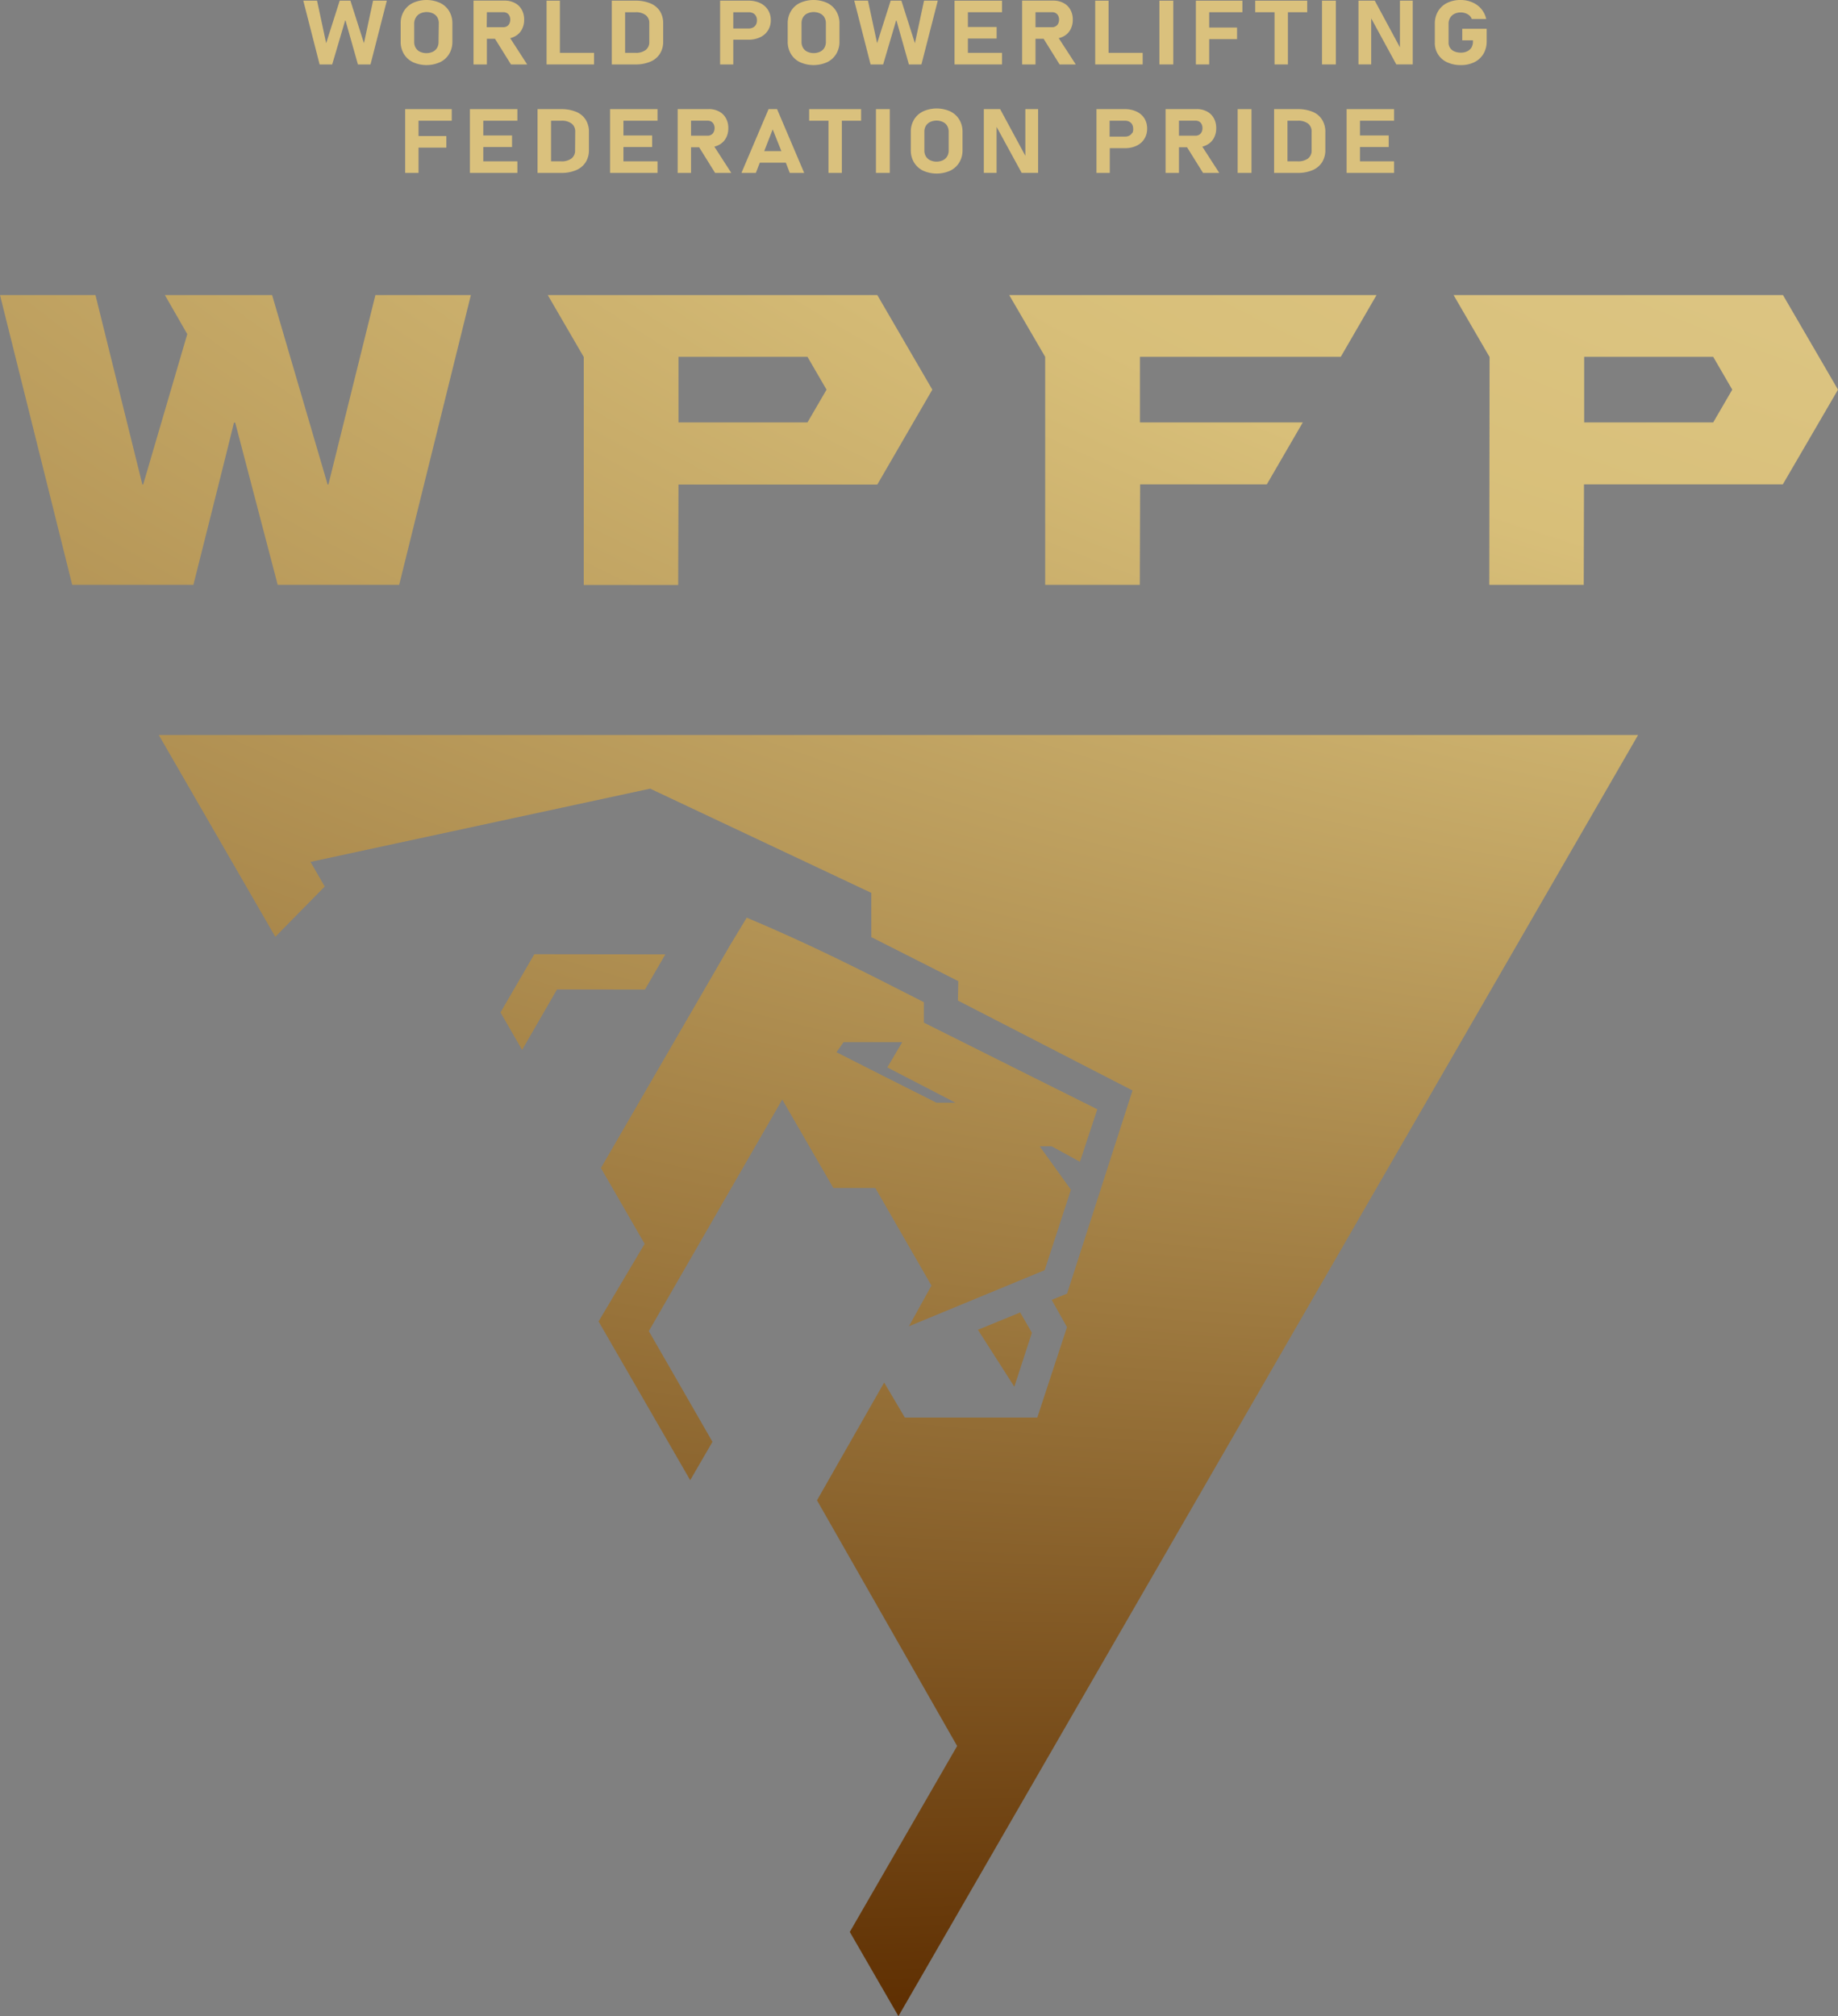 <?xml version="1.0" encoding="UTF-8"?> <svg xmlns="http://www.w3.org/2000/svg" xmlns:xlink="http://www.w3.org/1999/xlink" viewBox="0 0 423.6 464.64"><rect x="0" y="0" width="423.6" height="464.64" fill="#808080" stroke="none"/><defs><style>.cls-1{fill:url(#Безымянный_градиент_26);}.cls-2{fill:none;}.cls-3{fill:#dac17d;}</style><radialGradient id="Безымянный_градиент_26" cx="-214.47" cy="-306.66" fx="1139.228" fy="-306.658" r="1367.37" gradientTransform="translate(0 1.76) scale(1 0.65)" gradientUnits="userSpaceOnUse"><stop offset="0" stop-color="#faedc3"></stop><stop offset="0.4" stop-color="#d8bf79"></stop><stop offset="0.75" stop-color="#5d2d00"></stop><stop offset="0.88" stop-color="#2f1700"></stop><stop offset="1"></stop></radialGradient></defs><g id="Слой_2" data-name="Слой 2"><g id="Слой_1-2" data-name="Слой 1"><path class="cls-1" d="M44.57,134.78s8.78-34.89,9.35-37.37h.29L64,134.78H92L108.52,68h-22L75.69,111.65H75.5L62.71,68H38l5.16,9-1.55,5.29L33,111.65h-.19L22,68H0L3.55,82.24l13.09,52.54Z"></path><path class="cls-1" d="M240.88,82.24l0,52.54h21.81l.07-23.15h29.2l8.29-14.28H262.72V82.24H309L317.25,68H232.59Z"></path><polygon class="cls-2" points="156.37 82.24 156.37 97.35 186.1 97.35 190.49 89.8 186.1 82.24 156.37 82.24"></polygon><path class="cls-1" d="M214.87,89.8,202.19,68H126.24l8.3,14.28,0,52.54H156.3l.07-23.15h45.82ZM186.1,97.35H156.37V82.24H186.1l4.39,7.56Z"></path><polygon class="cls-2" points="399.23 89.8 394.84 82.24 365.1 82.24 365.1 97.35 394.84 97.35 399.23 89.8"></polygon><path class="cls-1" d="M343.23,134.78H365l.06-23.15h45.82L423.6,89.8,410.92,68H335l8.3,14.28ZM365.1,82.24h29.74l4.39,7.56-4.39,7.55H365.1Z"></path><polygon class="cls-3" points="83.88 9.96 80.76 0.15 78.29 0.15 75.17 9.96 73.07 0.15 69.9 0.15 73.66 14.85 76.56 14.85 79.59 4.58 82.49 14.85 85.39 14.85 89.15 0.15 85.98 0.15 83.88 9.96"></polygon><path class="cls-3" d="M101.42.67a7.62,7.62,0,0,0-6.25,0,4.94,4.94,0,0,0-2.09,1.9,5.36,5.36,0,0,0-.74,2.85V9.58a5.36,5.36,0,0,0,.74,2.85,4.94,4.94,0,0,0,2.09,1.9,7.62,7.62,0,0,0,6.25,0,4.91,4.91,0,0,0,2.1-1.9,5.45,5.45,0,0,0,.74-2.85V5.42a5.45,5.45,0,0,0-.74-2.85A4.91,4.91,0,0,0,101.42.67Zm-.35,9a2.64,2.64,0,0,1-.34,1.36,2.28,2.28,0,0,1-1,.9,3.49,3.49,0,0,1-2.92,0,2.23,2.23,0,0,1-1-.9,2.65,2.65,0,0,1-.35-1.36V5.35A2.62,2.62,0,0,1,95.87,4a2.23,2.23,0,0,1,1-.9,3.49,3.49,0,0,1,2.92,0,2.28,2.28,0,0,1,1,.9,2.62,2.62,0,0,1,.34,1.36Z"></path><path class="cls-3" d="M118.65,8.39a3.81,3.81,0,0,0,1.59-1.54,4.6,4.6,0,0,0,.56-2.31,4.54,4.54,0,0,0-.56-2.31A3.78,3.78,0,0,0,118.66.69a4.88,4.88,0,0,0-2.37-.55h-7.16V14.85h3.08V8.94h1.87l3.68,5.91h3.73l-3.91-6.06A4.29,4.29,0,0,0,118.65,8.39Zm-6.44-5.58H116a1.64,1.64,0,0,1,.84.21,1.44,1.44,0,0,1,.56.61,2,2,0,0,1,.2.91,2.18,2.18,0,0,1-.21.91,1.41,1.41,0,0,1-.56.6,1.54,1.54,0,0,1-.83.22h-3.83Z"></path><polygon class="cls-3" points="129.04 0.15 125.97 0.15 125.97 14.85 127.34 14.85 129.04 14.85 136.91 14.85 136.91 12.18 129.04 12.18 129.04 0.15"></polygon><path class="cls-3" d="M149.88.77a8.86,8.86,0,0,0-3.49-.62H141v14.7h5.39a8.56,8.56,0,0,0,3.55-.66,4.72,4.72,0,0,0,2.17-1.84,5.14,5.14,0,0,0,.73-2.77V5.42a5.22,5.22,0,0,0-.75-2.85A4.76,4.76,0,0,0,149.88.77Zm-.24,8.89a2.25,2.25,0,0,1-.83,1.86,3.71,3.71,0,0,1-2.35.66h-2.39V2.82h2.39a3.71,3.71,0,0,1,2.35.66,2.24,2.24,0,0,1,.83,1.86Z"></path><path class="cls-3" d="M172.49,9.15a6.19,6.19,0,0,0,2.69-.56A4.24,4.24,0,0,0,177,7a4.3,4.3,0,0,0,.64-2.36A4.36,4.36,0,0,0,177,2.29a4.33,4.33,0,0,0-1.8-1.58,6.19,6.19,0,0,0-2.69-.56h-6.55v14.7H169V9.15Zm.08-6.33a2.06,2.06,0,0,1,1,.23,1.54,1.54,0,0,1,.65.64,2,2,0,0,1,.23,1,2,2,0,0,1-.23,1,1.63,1.63,0,0,1-.66.64,2,2,0,0,1-1,.23H169V2.82Z"></path><path class="cls-3" d="M184.37,14.33a7.65,7.65,0,0,0,6.26,0,4.94,4.94,0,0,0,2.09-1.9,5.36,5.36,0,0,0,.75-2.85V5.42a5.36,5.36,0,0,0-.75-2.85,4.94,4.94,0,0,0-2.09-1.9,7.65,7.65,0,0,0-6.26,0,4.94,4.94,0,0,0-2.09,1.9,5.45,5.45,0,0,0-.74,2.85V9.58a5.45,5.45,0,0,0,.74,2.85A4.94,4.94,0,0,0,184.37,14.33Zm.36-9A2.62,2.62,0,0,1,185.07,4a2.28,2.28,0,0,1,1-.9,3.49,3.49,0,0,1,2.92,0,2.23,2.23,0,0,1,1,.9,2.62,2.62,0,0,1,.35,1.36v4.3a2.65,2.65,0,0,1-.35,1.36,2.23,2.23,0,0,1-1,.9,3.49,3.49,0,0,1-2.92,0,2.28,2.28,0,0,1-1-.9,2.64,2.64,0,0,1-.34-1.36Z"></path><polygon class="cls-3" points="216.13 0.15 212.96 0.15 210.86 9.96 207.74 0.15 205.27 0.15 202.15 9.96 200.04 0.15 196.88 0.15 200.64 14.85 203.54 14.85 206.57 4.58 209.47 14.85 212.36 14.85 216.13 0.15"></polygon><polygon class="cls-3" points="230.93 12.18 223.07 12.18 223.07 8.88 229.69 8.88 229.69 6.22 223.07 6.22 223.07 2.82 230.93 2.82 230.93 0.15 223.07 0.15 221.1 0.15 219.99 0.15 219.99 14.85 221.1 14.85 223.07 14.85 230.93 14.85 230.93 12.18"></polygon><path class="cls-3" d="M245.09,8.39a3.81,3.81,0,0,0,1.59-1.54,4.6,4.6,0,0,0,.56-2.31,4.54,4.54,0,0,0-.56-2.31A3.78,3.78,0,0,0,245.1.69a4.88,4.88,0,0,0-2.37-.55h-7.16V14.85h3.08V8.94h1.87l3.68,5.91h3.73L244,8.79A4.29,4.29,0,0,0,245.09,8.39Zm-6.44-5.58h3.83a1.64,1.64,0,0,1,.84.21,1.44,1.44,0,0,1,.56.61,2,2,0,0,1,.2.91,2.18,2.18,0,0,1-.21.91,1.41,1.41,0,0,1-.56.6,1.51,1.51,0,0,1-.83.22h-3.83Z"></path><polygon class="cls-3" points="255.49 14.85 263.35 14.85 263.35 12.18 255.49 12.18 255.49 0.15 252.41 0.15 252.41 14.85 253.78 14.85 255.49 14.85"></polygon><rect class="cls-3" x="267.21" y="0.15" width="3.19" height="14.7"></rect><polygon class="cls-3" points="278.68 2.82 286.33 2.82 286.33 0.15 278.68 0.15 276.73 0.15 275.61 0.15 275.61 14.85 278.68 14.85 278.68 9.02 285.1 9.02 285.1 6.35 278.68 6.35 278.68 2.82"></polygon><polygon class="cls-3" points="293.74 14.85 296.82 14.85 296.82 2.82 301.27 2.82 301.27 0.15 289.29 0.15 289.29 2.82 293.74 2.82 293.74 14.85"></polygon><rect class="cls-3" x="304.68" y="0.15" width="3.19" height="14.7"></rect><polygon class="cls-3" points="322.64 10.91 316.84 0.15 313.08 0.15 313.08 14.84 316.02 14.84 316.02 4.24 321.8 14.84 325.59 14.84 325.59 0.15 322.64 0.15 322.64 10.91"></polygon><path class="cls-3" d="M337,6.63V9.3h2.47v.24a2.8,2.8,0,0,1-.33,1.39,2.23,2.23,0,0,1-1,.89,3.2,3.2,0,0,1-1.46.31,3.79,3.79,0,0,1-1.48-.28,2.22,2.22,0,0,1-1-.81,2.18,2.18,0,0,1-.35-1.22V5.49a2.72,2.72,0,0,1,.35-1.38,2.37,2.37,0,0,1,1-.92,3.18,3.18,0,0,1,1.44-.32,3.32,3.32,0,0,1,1.09.18,2.79,2.79,0,0,1,.91.51,1.92,1.92,0,0,1,.55.81h3.33a5.44,5.44,0,0,0-1.12-2.3A5.54,5.54,0,0,0,339.32.54a6.64,6.64,0,0,0-2.7-.54,6.89,6.89,0,0,0-3.12.68,5,5,0,0,0-2.08,1.93,5.56,5.56,0,0,0-.74,2.88V9.82a4.82,4.82,0,0,0,2.86,4.54,7.29,7.29,0,0,0,3.15.64,6.83,6.83,0,0,0,3.12-.68,5,5,0,0,0,2.09-1.93,5.62,5.62,0,0,0,.73-2.89V6.63Z"></path><polygon class="cls-3" points="94.5 25.15 93.38 25.15 93.38 39.85 96.46 39.85 96.46 34.02 102.87 34.02 102.87 31.35 96.46 31.35 96.46 27.82 104.11 27.82 104.11 25.15 96.46 25.15 94.5 25.15"></polygon><polygon class="cls-3" points="109.42 25.15 108.3 25.15 108.3 39.85 109.42 39.85 111.38 39.85 119.24 39.85 119.24 37.18 111.38 37.18 111.38 33.88 118.01 33.88 118.01 31.22 111.38 31.22 111.38 27.82 119.24 27.82 119.24 25.15 111.38 25.15 109.42 25.15"></polygon><path class="cls-3" d="M132.78,25.77a8.89,8.89,0,0,0-3.49-.62h-5.4v14.7h5.39a8.56,8.56,0,0,0,3.55-.66A4.78,4.78,0,0,0,135,37.35a5.14,5.14,0,0,0,.73-2.77V30.42a5.14,5.14,0,0,0-.76-2.85A4.68,4.68,0,0,0,132.78,25.77Zm-.24,8.89a2.25,2.25,0,0,1-.83,1.86,3.71,3.71,0,0,1-2.35.66H127V27.82h2.39a3.71,3.71,0,0,1,2.35.66,2.24,2.24,0,0,1,.83,1.86Z"></path><polygon class="cls-3" points="141.71 25.15 140.6 25.15 140.6 39.85 141.71 39.85 143.68 39.85 151.54 39.85 151.54 37.18 143.68 37.18 143.68 33.88 150.3 33.88 150.3 31.22 143.68 31.22 143.68 27.82 151.54 27.82 151.54 25.15 143.68 25.15 141.71 25.15"></polygon><path class="cls-3" d="M165.7,33.39a3.81,3.81,0,0,0,1.59-1.54,4.6,4.6,0,0,0,.56-2.31,4.54,4.54,0,0,0-.56-2.31,3.78,3.78,0,0,0-1.58-1.54,4.88,4.88,0,0,0-2.37-.55h-7.16V39.85h3.08V33.94h1.87l3.68,5.91h3.73l-3.91-6.06A4.29,4.29,0,0,0,165.7,33.39Zm-6.44-5.58h3.83a1.64,1.64,0,0,1,.84.21,1.44,1.44,0,0,1,.56.61,2,2,0,0,1,.2.91,2.18,2.18,0,0,1-.21.91,1.41,1.41,0,0,1-.56.6,1.51,1.51,0,0,1-.83.22h-3.83Z"></path><path class="cls-3" d="M177.13,25.15l-6.25,14.7h3.32l.91-2.36h6l.91,2.36h3.32l-6.25-14.7Zm-1,9.67,1.95-5,2,5Z"></path><polygon class="cls-3" points="186.49 27.82 190.94 27.82 190.94 39.85 194.02 39.85 194.02 27.82 198.46 27.82 198.46 25.15 186.49 25.15 186.49 27.82"></polygon><rect class="cls-3" x="201.88" y="25.15" width="3.19" height="14.7"></rect><path class="cls-3" d="M219,25.67a7.65,7.65,0,0,0-6.26,0,4.94,4.94,0,0,0-2.09,1.9,5.36,5.36,0,0,0-.74,2.85v4.16a5.36,5.36,0,0,0,.74,2.85,4.94,4.94,0,0,0,2.09,1.9,7.65,7.65,0,0,0,6.26,0,4.94,4.94,0,0,0,2.09-1.9,5.36,5.36,0,0,0,.74-2.85V30.42a5.36,5.36,0,0,0-.74-2.85A4.94,4.94,0,0,0,219,25.67Zm-.36,9a2.64,2.64,0,0,1-.34,1.36,2.28,2.28,0,0,1-1,.9,3.49,3.49,0,0,1-2.92,0,2.28,2.28,0,0,1-1-.9,2.64,2.64,0,0,1-.34-1.36v-4.3a2.62,2.62,0,0,1,.34-1.36,2.28,2.28,0,0,1,1-.9,3.49,3.49,0,0,1,2.92,0,2.28,2.28,0,0,1,1,.9,2.62,2.62,0,0,1,.34,1.36Z"></path><polygon class="cls-3" points="236.31 35.91 230.5 25.15 226.74 25.15 226.74 39.84 229.68 39.84 229.68 29.24 235.46 39.84 239.25 39.84 239.25 25.15 236.31 25.15 236.31 35.91"></polygon><path class="cls-3" d="M261.93,25.71a6.14,6.14,0,0,0-2.68-.56H252.7v14.7h3.07v-5.7h3.48a6.14,6.14,0,0,0,2.68-.56A4.21,4.21,0,0,0,263.74,32a4.39,4.39,0,0,0,.64-2.36,4.45,4.45,0,0,0-.64-2.37A4.3,4.3,0,0,0,261.93,25.71Zm-1,4.9a1.54,1.54,0,0,1-.65.64,2.08,2.08,0,0,1-1,.23h-3.55V27.82h3.55a2.07,2.07,0,0,1,1,.23,1.6,1.6,0,0,1,.65.64,2,2,0,0,1,.23,1A1.86,1.86,0,0,1,261,30.61Z"></path><path class="cls-3" d="M278.15,33.39a3.87,3.87,0,0,0,1.59-1.54,4.7,4.7,0,0,0,.56-2.31,4.65,4.65,0,0,0-.56-2.31,3.84,3.84,0,0,0-1.58-1.54,4.93,4.93,0,0,0-2.37-.55h-7.16V39.85h3.08V33.94h1.87l3.68,5.91H281l-3.91-6.06A4.29,4.29,0,0,0,278.15,33.39Zm-6.44-5.58h3.83a1.64,1.64,0,0,1,.84.21,1.44,1.44,0,0,1,.56.61,2,2,0,0,1,.19.91,2,2,0,0,1-.2.91,1.48,1.48,0,0,1-.56.6,1.54,1.54,0,0,1-.83.22h-3.83Z"></path><rect class="cls-3" x="285.24" y="25.15" width="3.19" height="14.7"></rect><path class="cls-3" d="M302.53,25.77a8.89,8.89,0,0,0-3.49-.62h-5.4v14.7H299a8.56,8.56,0,0,0,3.55-.66,4.78,4.78,0,0,0,2.17-1.84,5.23,5.23,0,0,0,.73-2.77V30.42a5.22,5.22,0,0,0-.76-2.85A4.68,4.68,0,0,0,302.53,25.77Zm-.24,8.89a2.25,2.25,0,0,1-.83,1.86,3.71,3.71,0,0,1-2.35.66h-2.39V27.82h2.39a3.71,3.71,0,0,1,2.35.66,2.24,2.24,0,0,1,.83,1.86Z"></path><polygon class="cls-3" points="311.46 25.15 310.35 25.15 310.35 39.85 311.46 39.85 313.43 39.85 321.29 39.85 321.29 37.18 313.43 37.18 313.43 33.88 320.05 33.88 320.05 31.22 313.43 31.22 313.43 27.82 321.29 27.82 321.29 25.15 313.43 25.15 311.46 25.15"></polygon><polygon class="cls-1" points="115.35 233.32 120.33 241.96 128.37 228.03 148.64 228.06 153.04 220.46 153.34 219.95 123.14 219.91 115.35 233.32"></polygon><polygon class="cls-1" points="233.77 319.58 237.82 307.15 235.12 302.47 225.38 306.46 233.77 319.58"></polygon><polygon class="cls-2" points="203.4 247.89 215.81 254.14 220.21 254.14 204.5 246.01 207.93 240.18 194.4 240.18 192.78 242.53 203.39 247.91 203.4 247.89"></polygon><path class="cls-1" d="M192.06,273.78l9.67,0,12.94,22.49-5.19,9.38,31.28-12.93,6.05-18.54-7.19-10h2.76l6.51,3.56,4-12.1-19.7-9.83-20.27-10.14,0-4.71c-14.57-7.43-26-13.24-40.82-19.48l-3.86,6.37-29.75,51.33,10.08,17.47-10.62,17.89,21.12,36.58,5.13-8.84-14.67-25.51,30.75-53.37Zm2.34-33.6h13.53L204.5,246l15.71,8.13h-4.39l-12.42-6.25v0l-10.61-5.38Z"></path><polygon class="cls-1" points="208.54 326.69 203.77 318.62 188.29 345.76 220.59 402.38 220.59 402.38 195.85 445.23 207.06 464.64 292.3 317.01 377.53 169.38 207.06 169.38 36.59 169.38 63.45 215.9 74.84 204.31 71.56 198.63 149.84 181.75 200.81 205.77 200.81 215.97 220.85 226.11 220.77 230.59 261.01 251.31 245.93 298.12 242.38 299.57 245.91 305.85 239.06 326.69 208.54 326.69"></polygon></g></g></svg> 
